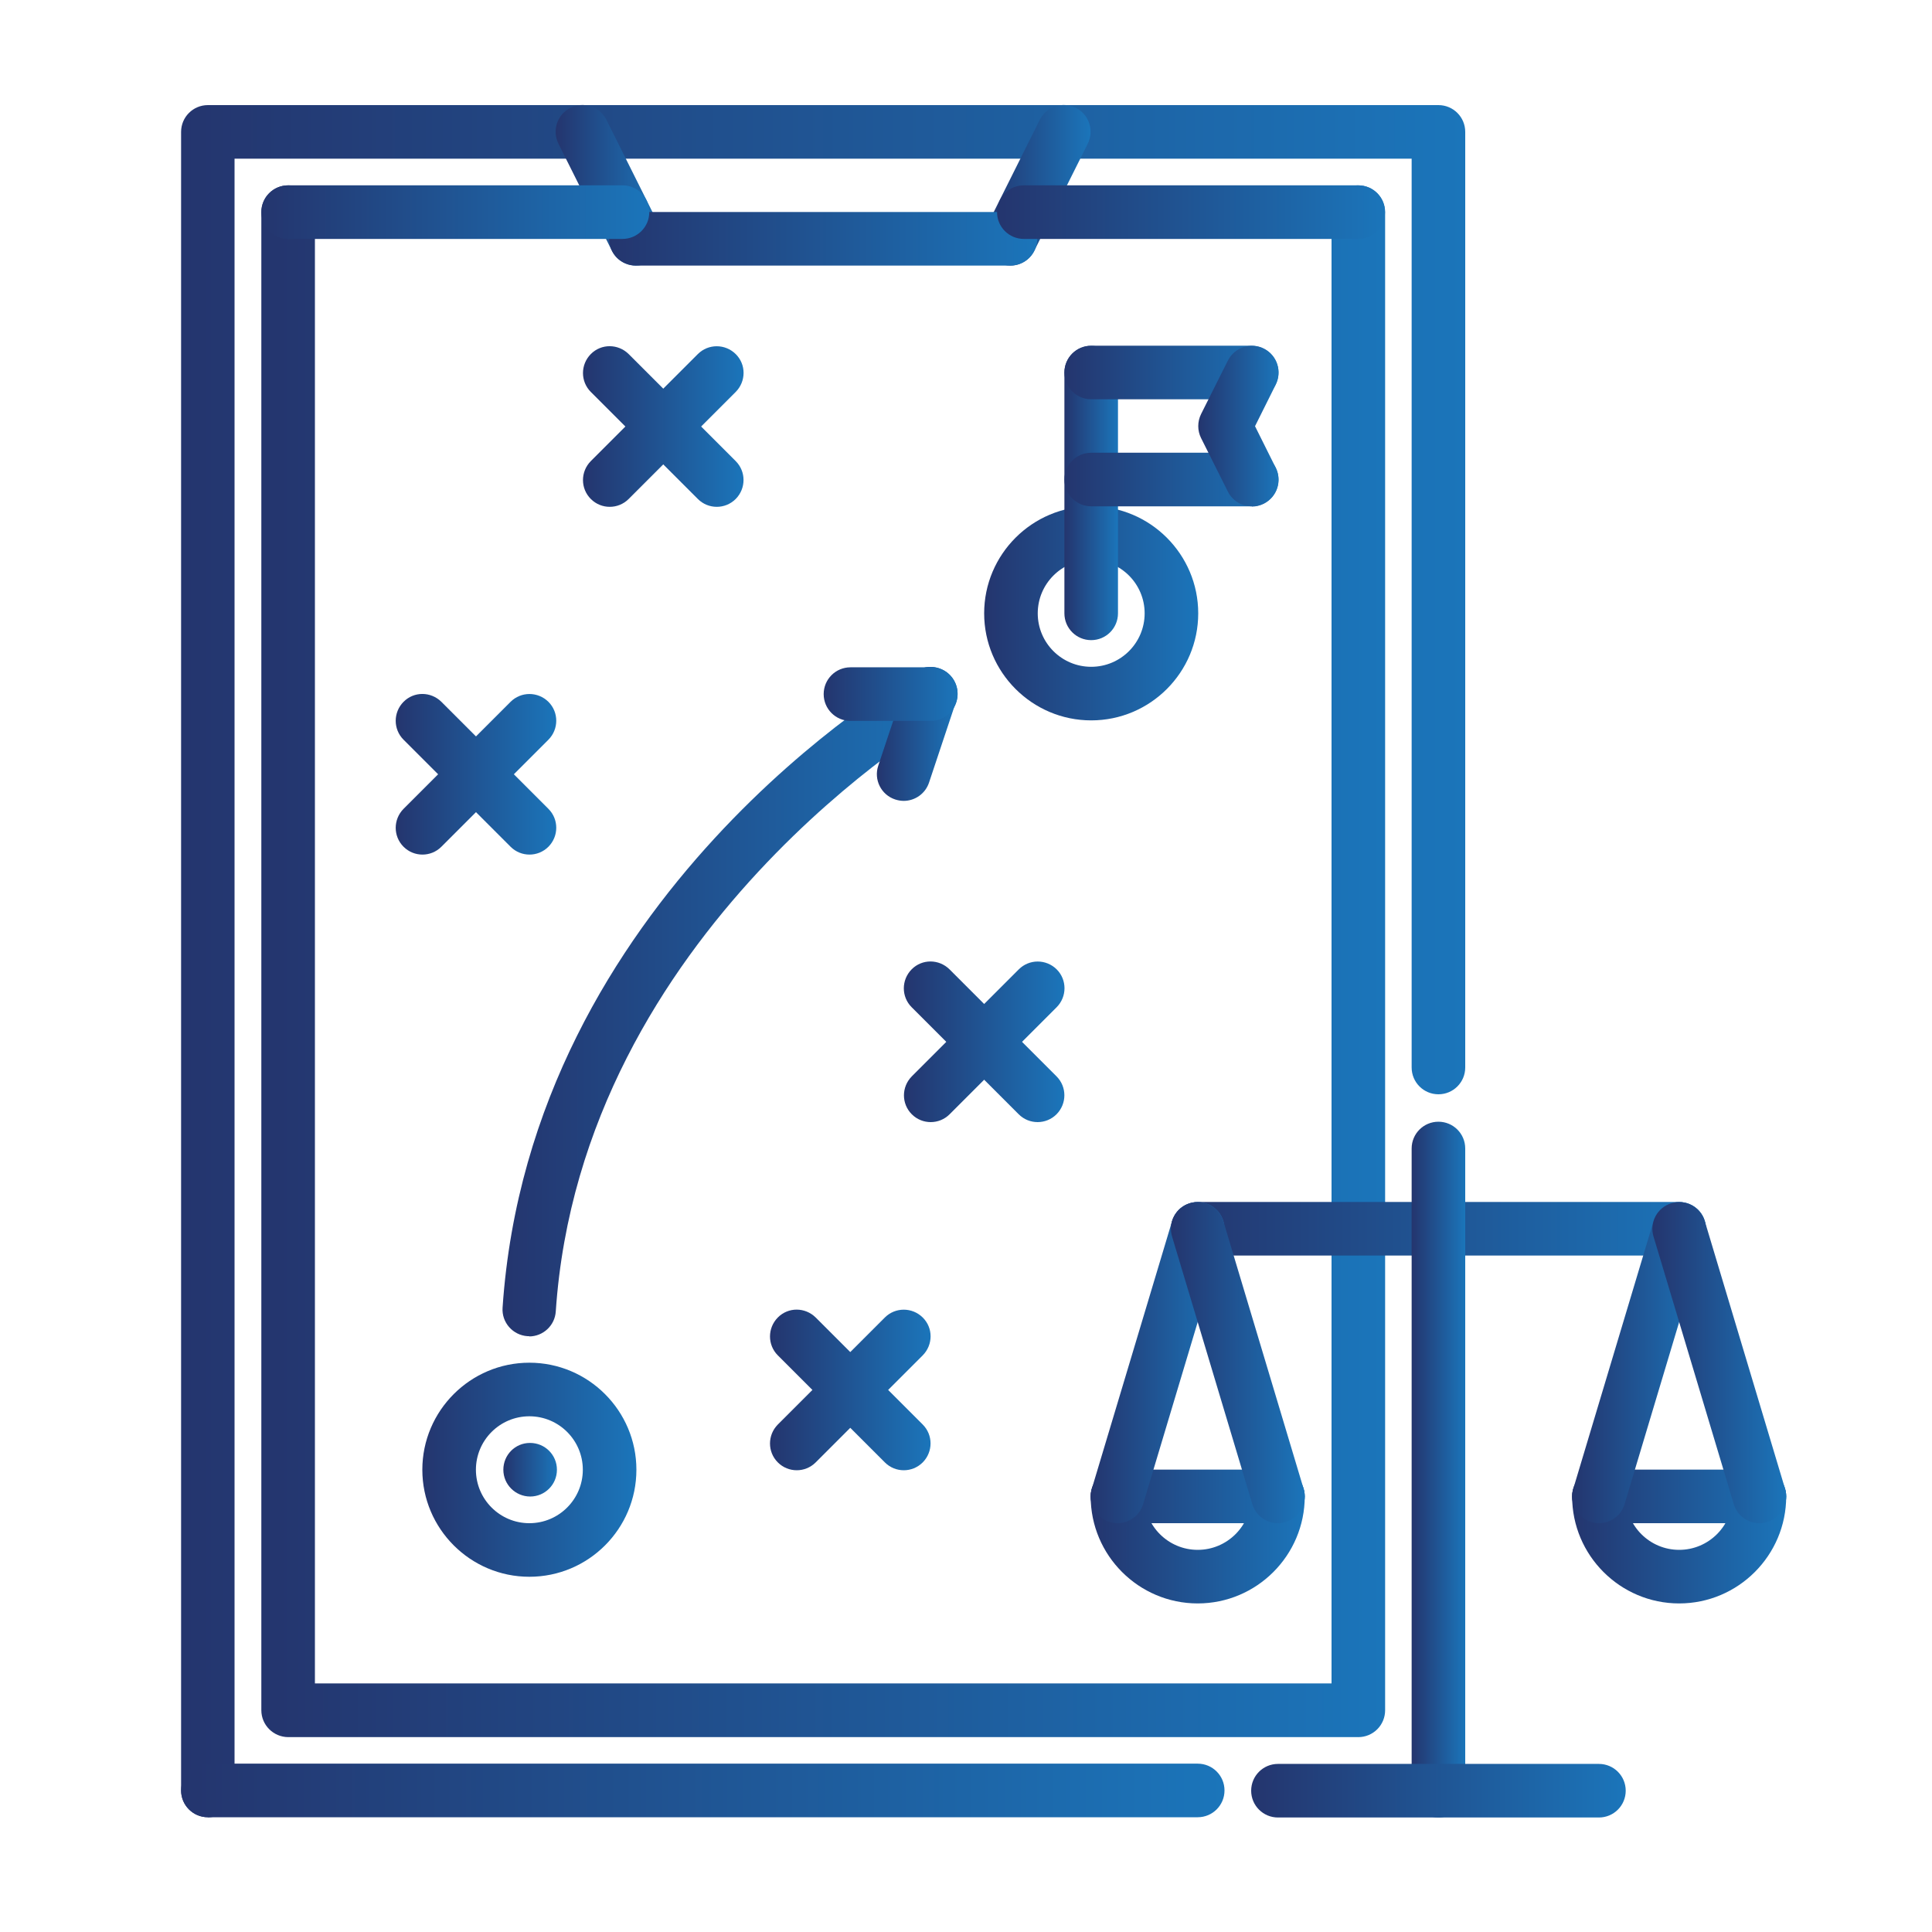 <?xml version="1.0" encoding="UTF-8"?>
<svg id="Layer_1" xmlns="http://www.w3.org/2000/svg" xmlns:xlink="http://www.w3.org/1999/xlink" version="1.1" viewBox="0 0 150 150">
  <!-- Generator: Adobe Illustrator 29.6.1, SVG Export Plug-In . SVG Version: 2.1.1 Build 9)  -->
  <defs>
    <style>
      .st0 {
        fill: url(#linear-gradient2);
      }

      .st1 {
        fill: url(#linear-gradient1);
      }

      .st2 {
        fill: url(#linear-gradient9);
      }

      .st3 {
        fill: url(#linear-gradient3);
      }

      .st4 {
        fill: url(#linear-gradient6);
      }

      .st5 {
        fill: url(#linear-gradient8);
      }

      .st6 {
        fill: url(#linear-gradient7);
      }

      .st7 {
        fill: url(#linear-gradient5);
      }

      .st8 {
        fill: url(#linear-gradient4);
      }

      .st9 {
        fill: url(#linear-gradient31);
      }

      .st10 {
        fill: url(#linear-gradient30);
      }

      .st11 {
        fill: url(#linear-gradient32);
      }

      .st12 {
        fill: url(#linear-gradient34);
      }

      .st13 {
        fill: url(#linear-gradient35);
      }

      .st14 {
        fill: url(#linear-gradient33);
      }

      .st15 {
        fill: url(#linear-gradient36);
      }

      .st16 {
        fill: url(#linear-gradient28);
      }

      .st17 {
        fill: url(#linear-gradient29);
      }

      .st18 {
        fill: url(#linear-gradient18);
      }

      .st19 {
        fill: url(#linear-gradient13);
      }

      .st20 {
        fill: url(#linear-gradient12);
      }

      .st21 {
        fill: url(#linear-gradient15);
      }

      .st22 {
        fill: url(#linear-gradient16);
      }

      .st23 {
        fill: url(#linear-gradient11);
      }

      .st24 {
        fill: url(#linear-gradient10);
      }

      .st25 {
        fill: url(#linear-gradient17);
      }

      .st26 {
        fill: url(#linear-gradient14);
      }

      .st27 {
        fill: url(#linear-gradient19);
      }

      .st28 {
        fill: url(#linear-gradient23);
      }

      .st29 {
        fill: url(#linear-gradient22);
      }

      .st30 {
        fill: url(#linear-gradient24);
      }

      .st31 {
        fill: url(#linear-gradient25);
      }

      .st32 {
        fill: url(#linear-gradient21);
      }

      .st33 {
        fill: url(#linear-gradient20);
      }

      .st34 {
        fill: url(#linear-gradient27);
      }

      .st35 {
        fill: url(#linear-gradient26);
      }

      .st36 {
        fill: url(#linear-gradient);
      }
    </style>
    <linearGradient id="linear-gradient" x1="14.06" y1="74.63" x2="113.76" y2="74.63" gradientUnits="userSpaceOnUse">
      <stop offset="0" stop-color="#24356e"/>
      <stop offset="1" stop-color="#1b75ba"/>
    </linearGradient>
    <linearGradient id="linear-gradient1" x1="20.29" y1="74.63" x2="107.52" y2="74.63" xlink:href="#linear-gradient"/>
    <linearGradient id="linear-gradient2" x1="43.14" y1="14.39" x2="51.45" y2="14.39" xlink:href="#linear-gradient"/>
    <linearGradient id="linear-gradient3" x1="76.37" y1="14.39" x2="84.68" y2="14.39" xlink:href="#linear-gradient"/>
    <linearGradient id="linear-gradient4" x1="47.29" y1="18.55" x2="80.52" y2="18.55" xlink:href="#linear-gradient"/>
    <linearGradient id="linear-gradient5" x1="77.41" y1="16.47" x2="107.52" y2="16.47" xlink:href="#linear-gradient"/>
    <linearGradient id="linear-gradient6" x1="20.29" y1="16.47" x2="50.41" y2="16.47" xlink:href="#linear-gradient"/>
    <linearGradient id="linear-gradient7" x1="32.8" y1="114.11" x2="49.41" y2="114.11" xlink:href="#linear-gradient"/>
    <linearGradient id="linear-gradient8" x1="39.08" y1="114.11" x2="43.25" y2="114.11" xlink:href="#linear-gradient"/>
    <linearGradient id="linear-gradient9" x1="76.41" y1="47.62" x2="93.03" y2="47.62" xlink:href="#linear-gradient"/>
    <linearGradient id="linear-gradient10" x1="82.64" y1="38.27" x2="86.8" y2="38.27" xlink:href="#linear-gradient"/>
    <linearGradient id="linear-gradient11" x1="82.64" y1="28.93" x2="99.26" y2="28.93" xlink:href="#linear-gradient"/>
    <linearGradient id="linear-gradient12" x1="82.64" y1="37.24" x2="99.26" y2="37.24" xlink:href="#linear-gradient"/>
    <linearGradient id="linear-gradient13" x1="93.03" y1="33.08" x2="99.26" y2="33.08" xlink:href="#linear-gradient"/>
    <linearGradient id="linear-gradient14" x1="39.01" y1="77.75" x2="74.35" y2="77.75" xlink:href="#linear-gradient"/>
    <linearGradient id="linear-gradient15" x1="68.09" y1="56.98" x2="74.32" y2="56.98" xlink:href="#linear-gradient"/>
    <linearGradient id="linear-gradient16" x1="63.95" y1="53.89" x2="74.34" y2="53.89" xlink:href="#linear-gradient"/>
    <linearGradient id="linear-gradient17" x1="90.91" y1="95.41" x2="132.45" y2="95.41" xlink:href="#linear-gradient"/>
    <linearGradient id="linear-gradient18" x1="109.61" y1="114.11" x2="113.76" y2="114.11" xlink:href="#linear-gradient"/>
    <linearGradient id="linear-gradient19" x1="97.15" y1="139.04" x2="126.22" y2="139.04" xlink:href="#linear-gradient"/>
    <linearGradient id="linear-gradient20" x1="84.68" y1="119.3" x2="101.3" y2="119.3" xlink:href="#linear-gradient"/>
    <linearGradient id="linear-gradient21" x1="84.68" y1="116.18" x2="101.3" y2="116.18" xlink:href="#linear-gradient"/>
    <linearGradient id="linear-gradient22" x1="84.68" y1="105.79" x2="95.07" y2="105.79" xlink:href="#linear-gradient"/>
    <linearGradient id="linear-gradient23" x1="90.91" y1="105.79" x2="101.3" y2="105.79" xlink:href="#linear-gradient"/>
    <linearGradient id="linear-gradient24" x1="122.06" y1="119.3" x2="138.68" y2="119.3" xlink:href="#linear-gradient"/>
    <linearGradient id="linear-gradient25" x1="122.06" y1="116.18" x2="138.68" y2="116.18" xlink:href="#linear-gradient"/>
    <linearGradient id="linear-gradient26" x1="122.06" y1="105.79" x2="132.45" y2="105.79" xlink:href="#linear-gradient"/>
    <linearGradient id="linear-gradient27" x1="128.29" y1="105.79" x2="138.68" y2="105.79" xlink:href="#linear-gradient"/>
    <linearGradient id="linear-gradient28" y1="139.01" x2="95.06" y2="139.01" xlink:href="#linear-gradient"/>
    <linearGradient id="linear-gradient29" x1="45.27" y1="33.12" x2="57.73" y2="33.12" xlink:href="#linear-gradient"/>
    <linearGradient id="linear-gradient30" x1="45.27" y1="33.12" x2="57.73" y2="33.12" xlink:href="#linear-gradient"/>
    <linearGradient id="linear-gradient31" x1="30.72" y1="60.12" x2="43.19" y2="60.12" xlink:href="#linear-gradient"/>
    <linearGradient id="linear-gradient32" x1="30.72" y1="60.12" x2="43.19" y2="60.12" xlink:href="#linear-gradient"/>
    <linearGradient id="linear-gradient33" x1="70.18" y1="80.89" x2="82.64" y2="80.89" xlink:href="#linear-gradient"/>
    <linearGradient id="linear-gradient34" x1="70.18" y1="80.89" x2="82.64" y2="80.89" xlink:href="#linear-gradient"/>
    <linearGradient id="linear-gradient35" x1="59.78" y1="107.92" x2="72.25" y2="107.92" xlink:href="#linear-gradient"/>
    <linearGradient id="linear-gradient36" x1="59.78" y1="107.92" x2="72.25" y2="107.92" xlink:href="#linear-gradient"/>
  </defs>
  <g id="_x32_3">
    <g>
      <g>
        <path class="st36" d="M16.14,141.09c-1.15,0-2.08-.93-2.08-2.08V10.24c0-1.15.93-2.08,2.08-2.08h95.54c1.15,0,2.08.93,2.08,2.08v72.64c0,1.15-.93,2.08-2.08,2.08s-2.08-.93-2.08-2.08V12.32H18.21v126.7c0,1.15-.93,2.08-2.08,2.08Z"/>
        <path class="st1" d="M105.45,134.87H22.37c-1.15-.01-2.08-.94-2.08-2.09V16.47c0-1.15.93-2.08,2.08-2.08s2.08.93,2.08,2.08v114.23h78.93s0-114.23,0-114.23c0-1.15.93-2.08,2.08-2.08s2.08.93,2.08,2.08v116.32c0,.55-.22,1.08-.61,1.47s-.92.61-1.47.61Z"/>
        <g>
          <path class="st0" d="M49.37,20.62c-.76,0-1.5-.42-1.86-1.15l-4.15-8.31c-.51-1.03-.1-2.27.93-2.79,1.03-.51,2.27-.1,2.79.93l4.15,8.31c.51,1.03.1,2.27-.93,2.79-.3.15-.61.22-.93.22Z"/>
          <path class="st3" d="M78.44,20.62c-.31,0-.63-.07-.93-.22-1.03-.51-1.44-1.76-.93-2.79l4.15-8.31c.52-1.03,1.76-1.44,2.79-.93,1.03.51,1.44,1.76.93,2.79l-4.15,8.31c-.37.73-1.1,1.15-1.86,1.15Z"/>
          <path class="st8" d="M78.45,20.62h-29.08c-1.15,0-2.08-.93-2.08-2.08s.93-2.08,2.08-2.08h29.08c1.15,0,2.08.93,2.08,2.08s-.93,2.08-2.08,2.08Z"/>
        </g>
        <path class="st7" d="M105.45,18.55h-25.96c-1.15,0-2.08-.93-2.08-2.08s.93-2.08,2.08-2.08h25.96c1.15,0,2.08.93,2.08,2.08s-.93,2.08-2.08,2.08Z"/>
        <path class="st4" d="M48.33,18.55h-25.96c-1.15,0-2.08-.93-2.08-2.08s.93-2.08,2.08-2.08h25.96c1.15,0,2.08.93,2.08,2.08s-.93,2.08-2.08,2.08Z"/>
      </g>
      <g>
        <path class="st6" d="M41.1,122.42c-4.58,0-8.31-3.73-8.31-8.31s3.73-8.31,8.31-8.31,8.31,3.73,8.31,8.31-3.72,8.31-8.31,8.31ZM41.1,109.96c-2.29,0-4.15,1.86-4.15,4.15s1.86,4.15,4.15,4.15,4.15-1.86,4.15-4.15-1.86-4.15-4.15-4.15Z"/>
        <path class="st5" d="M41.17,116.19c-1.15,0-2.09-.93-2.09-2.08s.92-2.08,2.06-2.08h.02c1.15,0,2.08.93,2.08,2.08s-.93,2.08-2.08,2.08Z"/>
      </g>
      <g>
        <path class="st2" d="M84.72,55.93c-4.58,0-8.31-3.73-8.31-8.31s3.73-8.31,8.31-8.31,8.31,3.73,8.31,8.31-3.72,8.31-8.31,8.31ZM84.72,43.47c-2.29,0-4.15,1.86-4.15,4.15s1.86,4.15,4.15,4.15,4.15-1.86,4.15-4.15-1.86-4.15-4.15-4.15Z"/>
        <path class="st24" d="M84.72,49.7c-1.15,0-2.08-.93-2.08-2.08v-18.69c0-1.15.93-2.08,2.08-2.08s2.08.93,2.08,2.08v18.69c0,1.15-.93,2.08-2.08,2.08Z"/>
        <path class="st23" d="M97.18,31h-12.46c-1.15,0-2.08-.93-2.08-2.08s.93-2.08,2.08-2.08h12.46c1.15,0,2.08.93,2.08,2.08s-.93,2.08-2.08,2.08Z"/>
        <path class="st20" d="M97.18,39.31h-12.46c-1.15,0-2.08-.93-2.08-2.08s.93-2.08,2.08-2.08h12.46c1.15,0,2.08.93,2.08,2.08s-.93,2.08-2.08,2.08Z"/>
        <path class="st19" d="M97.19,39.31c-.76,0-1.5-.42-1.86-1.15l-2.08-4.15c-.29-.58-.29-1.27,0-1.86l2.08-4.15c.52-1.03,1.76-1.44,2.79-.93,1.03.51,1.44,1.76.93,2.79l-1.61,3.23,1.61,3.23c.51,1.03.1,2.27-.93,2.79-.3.15-.61.22-.93.22Z"/>
      </g>
      <path class="st26" d="M41.09,103.74s-.09,0-.14,0c-1.14-.08-2.01-1.07-1.93-2.21,2.15-31.9,30.99-48.78,32.22-49.48.99-.56,2.26-.22,2.83.77.57.99.23,2.26-.77,2.84-.28.16-28.15,16.52-30.15,46.16-.07,1.1-.99,1.94-2.07,1.94Z"/>
      <path class="st21" d="M70.16,62.18c-.22,0-.44-.04-.66-.11-1.09-.36-1.68-1.54-1.31-2.63l2.08-6.24c.36-1.09,1.54-1.68,2.63-1.31,1.09.36,1.68,1.54,1.31,2.63l-2.08,6.24c-.29.87-1.1,1.42-1.97,1.42Z"/>
      <path class="st22" d="M72.26,55.97h-6.23c-1.15,0-2.08-.93-2.08-2.08s.93-2.08,2.08-2.08h6.24c1.15,0,2.08.93,2.08,2.08s-.93,2.08-2.08,2.08Z"/>
      <g>
        <path class="st25" d="M130.37,97.48h-37.38c-1.15,0-2.08-.93-2.08-2.08s.93-2.08,2.08-2.08h37.38c1.15,0,2.08.93,2.08,2.08s-.93,2.08-2.08,2.08Z"/>
        <path class="st18" d="M111.68,141.11c-1.15,0-2.08-.93-2.08-2.08v-49.86c0-1.15.93-2.08,2.08-2.08s2.08.93,2.08,2.08v49.86c0,1.15-.93,2.08-2.08,2.08Z"/>
        <path class="st27" d="M124.14,141.11h-24.92c-1.15,0-2.08-.93-2.08-2.08s.93-2.08,2.08-2.08h24.92c1.15,0,2.08.93,2.08,2.08s-.93,2.08-2.08,2.08Z"/>
        <path class="st33" d="M92.99,124.49c-4.58,0-8.31-3.73-8.31-8.31,0-1.15.93-2.08,2.08-2.08s2.08.93,2.08,2.08c0,2.29,1.86,4.15,4.15,4.15s4.15-1.86,4.15-4.15c0-1.15.93-2.08,2.08-2.08s2.08.93,2.08,2.08c0,4.58-3.73,8.31-8.31,8.31Z"/>
        <path class="st32" d="M99.22,118.26h-12.46c-1.15,0-2.08-.93-2.08-2.08s.93-2.08,2.08-2.08h12.46c1.15,0,2.08.93,2.08,2.08s-.93,2.08-2.08,2.08Z"/>
        <path class="st29" d="M86.76,118.26c-.2,0-.4-.03-.6-.09-1.1-.33-1.72-1.49-1.39-2.59l6.23-20.77c.33-1.1,1.48-1.72,2.59-1.39,1.1.33,1.72,1.49,1.39,2.59l-6.23,20.77c-.27.9-1.09,1.48-1.99,1.48Z"/>
        <path class="st28" d="M99.22,118.26c-.9,0-1.72-.58-1.99-1.48l-6.23-20.77c-.33-1.1.29-2.26,1.39-2.59,1.1-.33,2.26.29,2.59,1.39l6.23,20.77c.33,1.1-.29,2.26-1.39,2.59-.2.06-.4.09-.6.09Z"/>
        <path class="st30" d="M130.37,124.49c-4.58,0-8.31-3.73-8.31-8.31,0-1.15.93-2.08,2.08-2.08s2.08.93,2.08,2.08c0,2.29,1.86,4.15,4.15,4.15s4.15-1.86,4.15-4.15c0-1.15.93-2.08,2.08-2.08s2.08.93,2.08,2.08c0,4.58-3.73,8.31-8.31,8.31Z"/>
        <path class="st31" d="M136.6,118.26h-12.46c-1.15,0-2.08-.93-2.08-2.08s.93-2.08,2.08-2.08h12.46c1.15,0,2.08.93,2.08,2.08s-.93,2.08-2.08,2.08Z"/>
        <path class="st35" d="M124.14,118.26c-.2,0-.4-.03-.6-.09-1.1-.33-1.72-1.49-1.39-2.59l6.23-20.77c.33-1.1,1.48-1.72,2.59-1.39,1.1.33,1.72,1.49,1.39,2.59l-6.23,20.77c-.27.9-1.09,1.48-1.99,1.48Z"/>
        <path class="st34" d="M136.6,118.26c-.9,0-1.72-.58-1.99-1.48l-6.23-20.77c-.33-1.1.29-2.26,1.39-2.59,1.1-.33,2.26.29,2.59,1.39l6.23,20.77c.33,1.1-.29,2.26-1.39,2.59-.2.06-.4.09-.6.09Z"/>
      </g>
      <path class="st16" d="M92.99,141.09H16.14c-1.15,0-2.08-.93-2.08-2.08s.93-2.08,2.08-2.08h76.85c1.15,0,2.08.93,2.08,2.08s-.93,2.08-2.08,2.08Z"/>
      <g>
        <path class="st17" d="M55.65,39.35c-.53,0-1.06-.2-1.47-.61l-8.31-8.31c-.81-.81-.81-2.12,0-2.94s2.12-.81,2.94,0l8.31,8.31c.81.81.81,2.12,0,2.94-.41.41-.94.61-1.47.61Z"/>
        <path class="st10" d="M47.34,39.35c-.53,0-1.06-.2-1.47-.61-.81-.81-.81-2.12,0-2.94l8.31-8.31c.81-.81,2.12-.81,2.94,0s.81,2.12,0,2.94l-8.31,8.31c-.41.41-.94.61-1.47.61Z"/>
      </g>
      <g>
        <path class="st9" d="M41.11,66.35c-.53,0-1.06-.2-1.47-.61l-8.31-8.31c-.81-.81-.81-2.12,0-2.94s2.12-.81,2.94,0l8.31,8.31c.81.81.81,2.12,0,2.94-.41.41-.94.61-1.47.61Z"/>
        <path class="st11" d="M32.8,66.35c-.53,0-1.06-.2-1.47-.61-.81-.81-.81-2.12,0-2.94l8.31-8.31c.81-.81,2.12-.81,2.94,0,.81.81.81,2.12,0,2.94l-8.31,8.31c-.41.41-.94.61-1.47.61Z"/>
      </g>
      <g>
        <path class="st14" d="M80.56,87.12c-.53,0-1.06-.2-1.47-.61l-8.31-8.31c-.81-.81-.81-2.12,0-2.94s2.12-.81,2.94,0l8.31,8.31c.81.81.81,2.12,0,2.94-.41.41-.94.61-1.47.61Z"/>
        <path class="st12" d="M72.26,87.12c-.53,0-1.06-.2-1.47-.61-.81-.81-.81-2.12,0-2.94l8.31-8.31c.81-.81,2.12-.81,2.94,0,.81.81.81,2.12,0,2.94l-8.31,8.31c-.41.41-.94.61-1.47.61Z"/>
      </g>
      <g>
        <path class="st13" d="M70.17,114.15c-.53,0-1.06-.2-1.47-.61l-8.31-8.31c-.81-.81-.81-2.12,0-2.94s2.12-.81,2.94,0l8.31,8.31c.81.81.81,2.12,0,2.94-.41.41-.94.61-1.47.61Z"/>
        <path class="st15" d="M61.86,114.15c-.53,0-1.06-.2-1.47-.61-.81-.81-.81-2.12,0-2.94l8.31-8.31c.81-.81,2.12-.81,2.94,0s.81,2.12,0,2.94l-8.31,8.31c-.41.41-.94.61-1.47.61Z"/>
      </g>
    </g>
  </g>
</svg>